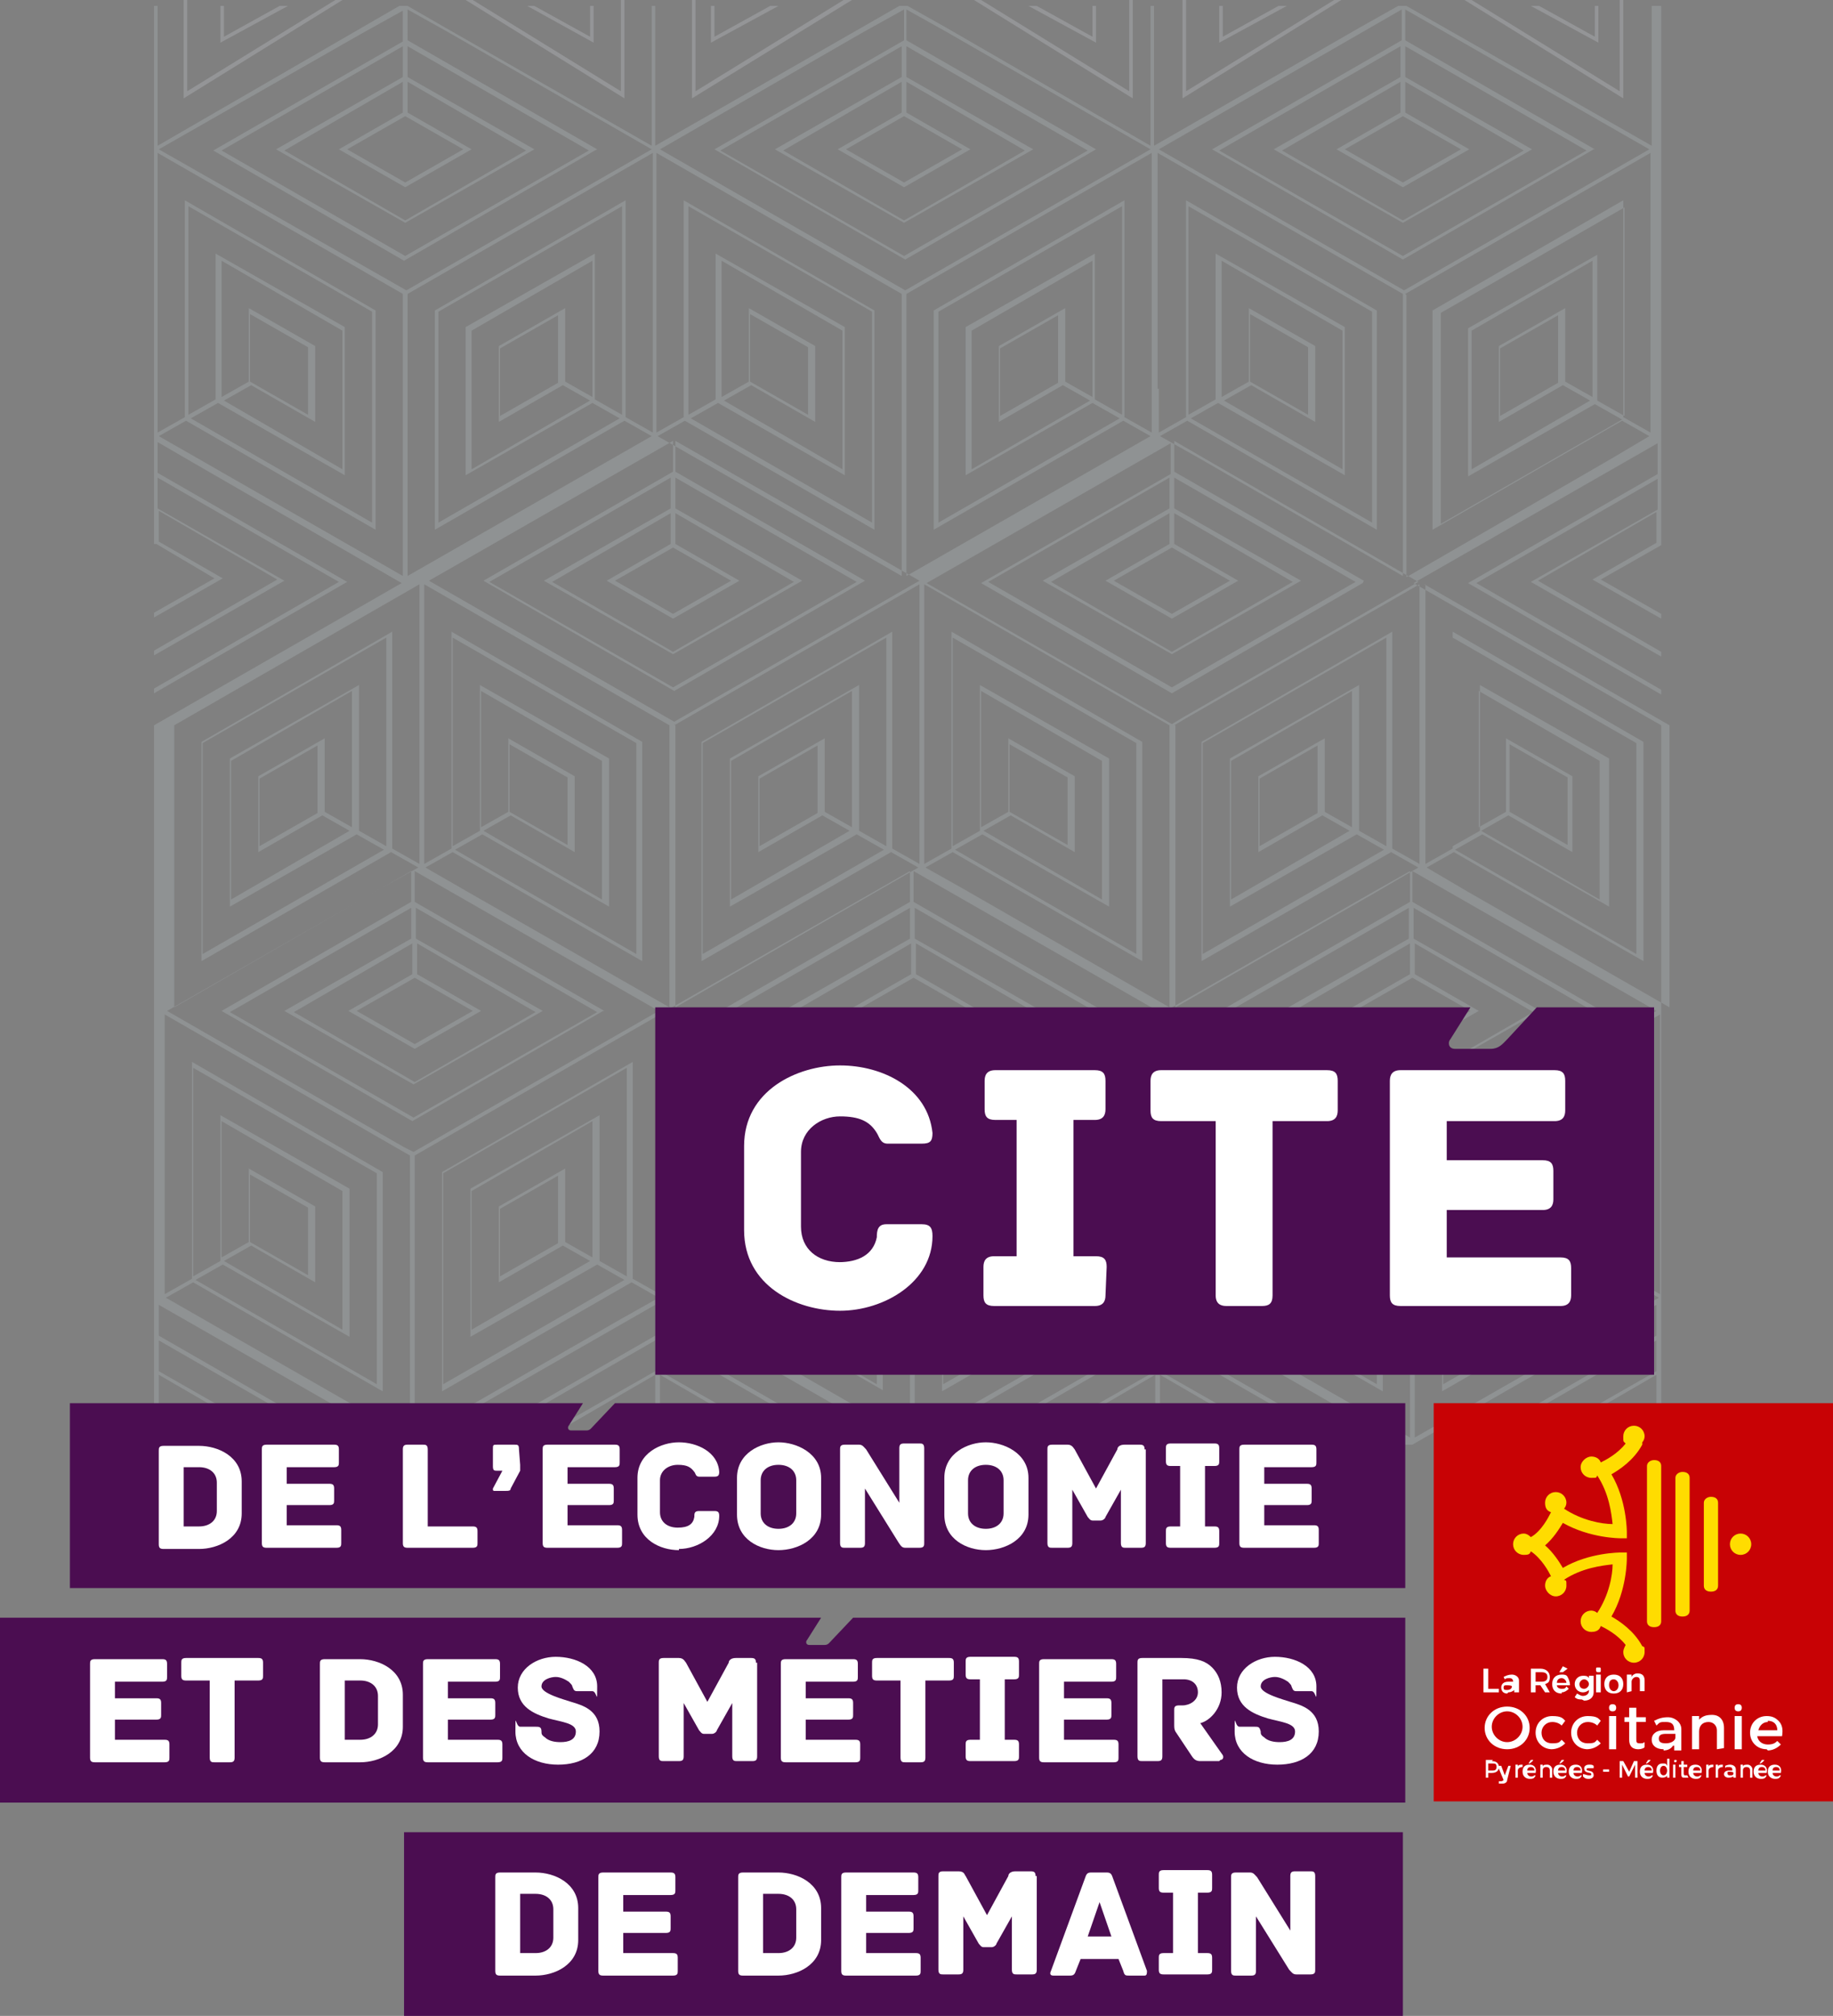 <svg xmlns="http://www.w3.org/2000/svg" id="Calque_1" data-name="Calque 1" viewBox="0 0 154.7 170.1"><rect x="0" y="0" width="154.7" height="170.1" fill="#808080" stroke="none"/><defs><style>      .cls-1, .cls-2 {        fill: #4b0d51;      }      .cls-1, .cls-3, .cls-4, .cls-5, .cls-6 {        fill-rule: evenodd;      }      .cls-7, .cls-3 {        fill: #fff;      }      .cls-8 {        fill: #c80205;      }      .cls-4 {        fill: #8f9293;      }      .cls-5 {        fill: #ffdc00;      }      .cls-6 {        fill: #949597;      }    </style></defs><polygon class="cls-6" points="65 .5 60.3 3.1 60.3 .5 60 .5 60 3.6 65.7 .5 65 .5"></polygon><polygon class="cls-6" points="52.4 0 52.4 7.7 39.9 0 39.3 0 52.7 8.3 52.7 0 52.4 0"></polygon><polygon class="cls-6" points="23.6 .5 18.9 3.1 18.9 .5 18.6 .5 18.6 3.6 24.3 .5 23.6 .5"></polygon><polygon class="cls-6" points="49.8 .5 49.8 3.1 45.1 .5 44.5 .5 50.1 3.6 50.1 .5 49.8 .5"></polygon><polygon class="cls-6" points="28.3 0 15.8 7.7 15.8 0 15.5 0 15.5 8.3 28.9 0 28.3 0"></polygon><polygon class="cls-6" points="71.2 0 58.7 7.7 58.7 0 58.4 0 58.4 8.3 71.9 0 71.2 0"></polygon><polygon class="cls-6" points="107.9 .5 103.2 3.1 103.2 .5 102.9 .5 102.9 3.6 108.6 .5 107.9 .5"></polygon><polygon class="cls-6" points="95.3 0 95.3 7.7 82.8 0 82.2 0 95.6 8.3 95.6 0 95.3 0"></polygon><polygon class="cls-6" points="136.7 0 136.7 7.7 124.2 0 123.6 0 137 8.3 137 0 136.7 0"></polygon><polygon class="cls-6" points="92.2 .5 92.2 3.1 87.5 .5 86.8 .5 92.5 3.6 92.5 .5 92.2 .5"></polygon><polygon class="cls-6" points="134.6 .5 134.6 3.1 129.9 .5 129.2 .5 134.9 3.6 134.9 .5 134.6 .5"></polygon><polygon class="cls-6" points="112.6 0 100.1 7.7 100.1 0 99.8 0 99.8 8.3 113.2 0 112.6 0"></polygon><path class="cls-4" d="m21.1,104.8v-5.7l4.9,2.8v5.7l-4.9-2.8Zm21.1-2.8l4.9-2.8v5.7l-4.9,2.8v-5.7Zm21.1,2.8v-5.7s4.9,2.8,4.9,2.8v5.7l-4.9-2.8Zm21.1-2.8l4.9-2.8v5.7l-4.9,2.8v-5.7Zm21.1,2.8v-5.7l4.9,2.8v5.7l-4.9-2.8Zm21.1-2.8l4.9-2.8v5.7l-4.9,2.8v-5.7Zm-107.9-7.4l10.2,5.9v11.7l-10-5.8,2.3-1.3,5.4,3.1v-6.4l-5.6-3.2v6.2l-2.3,1.3v-11.5Zm21.1,5.9l10.2-5.9v11.5s-2.3-1.3-2.3-1.3v-6.2l-5.6,3.2v6.4l5.4-3.1,2.3,1.3-10,5.8v-11.7Zm21.1-5.9l10.2,5.9v11.7l-10-5.8,2.3-1.3,5.4,3.1v-6.4l-5.6-3.2v6.2l-2.3,1.3v-11.5Zm21.1,5.9l10.2-5.9v11.5l-2.3-1.3v-6.2l-5.6,3.2v6.4l5.4-3.1,2.3,1.3-10,5.8v-11.7Zm21.1-5.9l10.2,5.9v11.7l-10-5.8,2.3-1.3,5.4,3.1v-6.4l-5.6-3.2v6.2l-2.3,1.3v-11.5Zm21.1,5.9l10.2-5.9v11.5l-2.3-1.3v-6.2l-5.6,3.2v6.4l5.4-3.1,2.3,1.3-10,5.8v-11.7Zm-107.9-10.4l15.5,8.9v17.8l-15.3-8.8,2.3-1.3,10.7,6.1v-12.5l-10.9-6.2v12.3l-2.3,1.3v-17.6Zm21.1,8.9l15.5-8.9v17.6l-2.3-1.3v-12.3l-10.9,6.2v12.5l10.7-6.1,2.3,1.3-15.3,8.8v-17.8Zm21.1-8.9l15.5,8.9v17.8l-15.3-8.8,2.3-1.3,10.7,6.1v-12.5s-10.9-6.2-10.9-6.2v12.3l-2.3,1.3v-17.6Zm21.1,8.9l15.5-8.9v17.6l-2.3-1.3v-12.3l-10.9,6.2v12.5l10.7-6.1,2.3,1.3-15.3,8.8v-17.8Zm21.1-8.9l15.5,8.9v17.8s-15.3-8.8-15.3-8.8l2.3-1.3,10.7,6.1v-12.5l-10.9-6.2v12.3l-2.3,1.3v-17.6Zm21.1,8.9l15.5-8.9v17.6l-2.3-1.3v-12.3l-10.9,6.2v12.5s10.7-6.1,10.7-6.1l2.3,1.3-15.3,8.8v-17.8Zm-107.9-13.4l20,11.5.7.4v23.8l-20.6-11.8,2.3-1.3,16,9.2v-18.5l-16.1-9.3v18.3l-2.3,1.3v-23.6Zm21.1,11.9l20.7-11.9v23.6l-2.3-1.3v-18.3l-16.1,9.3v18.5l16-9.2,2.3,1.3-3.2,1.8-17.4,10v-23.8Zm21.1-11.9l20,11.5.7.4v23.8l-17-9.8-3.6-2.1,2.3-1.3,16,9.2v-18.5l-16.1-9.3v18.3l-2.3,1.3v-23.6Zm21.1,11.9l20.7-11.9v23.6l-2.3-1.3v-18.3l-16.1,9.3v18.5l16-9.2,2.3,1.3-20.6,11.8v-23.8Zm21.1,8v-19.9s20.7,11.9,20.7,11.9v23.8l-20.6-11.8,2.3-1.3,16,9.2v-18.5l-16.1-9.3v18.3l-2.3,1.3v-3.7Zm21.1-8l20.7-11.9v23.6l-2.3-1.3v-18.3l-16.1,9.3v18.5l16-9.2,2.3,1.3-20.6,11.8v-23.8Zm-89.3-12.2l4.9-2.8,4.9,2.8-4.9,2.8-4.9-2.8Zm42.1,0l4.9-2.8,4.9,2.8-4.9,2.8-4.9-2.8Zm42.1,0l4.9-2.8,4.9,2.8-4.9,2.8-4.9-2.8Zm-73.7,0l-5.4-3.1v-2.6l10,5.8-10.2,5.9-10.2-5.9,10-5.8v2.6l-5.4,3.1,5.6,3.2,5.6-3.2Zm42.1,0l-5.4-3.1v-2.6l10,5.8-10.2,5.9-10.2-5.9,10-5.8v2.6l-5.4,3.1,5.6,3.2,5.6-3.2Zm42.1,0l-5.4-3.1v-2.6l10,5.8-10.2,5.9-10.2-5.9,10-5.8v2.6l-5.4,3.1,5.6,3.2,5.6-3.2Zm-79,0l-10.7-6.1v-2.6l15.3,8.8-15.5,8.9-15.5-8.9,15.3-8.8v2.6l-10.7,6.1,10.9,6.2,10.9-6.2Zm42.1,0l-10.7-6.1v-2.6l15.3,8.8-15.5,8.9-15.5-8.9,15.3-8.8v2.6l-10.7,6.1,10.9,6.2,10.9-6.2Zm42.1,0l-10.7-6.1v-2.6l15.3,8.8-15.5,8.9-15.5-8.9,15.3-8.8v2.6l-10.7,6.1,10.9,6.2,10.9-6.2Zm-79,0l-16-9.2v-2.6l20.6,11.8-20.7,11.9-.8-.4-20-11.5,20.6-11.8v2.6l-16,9.2,16.1,9.3,16.1-9.3Zm42.1,0l-16-9.2v-2.6l20.6,11.8-20.7,11.9-.8-.4-20-11.5,20.6-11.8v2.6l-16,9.2,16.1,9.3,16.1-9.3Zm42.1,0l-16-9.2v-2.6l20.6,11.8-20.7,11.9-20.7-11.9,17.6-10.1,3-1.7v2.6l-16,9.2,16.1,9.3,16.1-9.3Zm-113.3-19.6l4.9-2.8v5.7l-4.9,2.8v-5.7Zm21.1,2.8v-5.7l4.9,2.8v5.7l-4.9-2.8Zm21.1-2.8l4.9-2.8v5.7l-4.9,2.8v-5.7Zm21.1,2.8v-5.7s4.9,2.8,4.9,2.8v5.7l-4.9-2.8Zm21.1-2.8l4.9-2.8v5.7l-4.9,2.8v-5.7Zm21.1,2.8v-5.7l4.9,2.8v5.7l-4.9-2.8Zm-2.6-10.2l10.2,5.9v11.7l-10-5.8,2.3-1.3,5.4,3.1v-6.4l-5.6-3.2v6.2l-2.3,1.3v-11.5Zm-105.3,5.9l10.2-5.9v11.5l-2.3-1.3v-6.2l-5.6,3.2v6.4l5.4-3.1,2.3,1.3-10,5.8v-11.7Zm21.1-5.9l10.2,5.9v11.7l-10-5.8,2.3-1.3,5.4,3.1v-6.4l-5.6-3.2v6.2l-2.3,1.3v-11.5Zm21.1,5.9l10.2-5.9v11.5l-2.3-1.3v-6.2l-5.6,3.2v6.4l5.4-3.1,2.3,1.3-10,5.8v-11.7Zm21.1-5.9l10.2,5.9v11.7l-10-5.8,2.3-1.3,5.4,3.1v-6.4l-5.6-3.2v6.2l-2.3,1.3v-11.5Zm21.1,5.9l10.2-5.9v11.5l-2.3-1.3v-6.2l-5.6,3.2v6.4l5.4-3.1,2.3,1.3-10,5.8v-11.7Zm-86.8-1.5l15.5-8.9v17.6l-2.3-1.3v-12.3l-10.9,6.2v12.5l10.7-6.1,2.3,1.3-15.3,8.8v-17.8Zm21.1-8.9l15.5,8.9v17.8l-15.3-8.8,2.3-1.3,10.7,6.1v-12.5s-10.9-6.2-10.9-6.2v12.3l-2.3,1.3v-17.6Zm21.1,8.9l15.5-8.9v17.6l-2.3-1.3v-12.3l-10.9,6.2v12.5l10.7-6.1,2.3,1.3-15.3,8.8v-17.8Zm21.1-8.9l15.5,8.9v17.8s-15.3-8.8-15.3-8.8l2.3-1.3,10.7,6.1v-12.5l-10.9-6.2v12.3l-2.3,1.3v-17.6Zm21.1,8.9l15.5-8.9v17.6l-2.3-1.3v-12.3l-10.9,6.2v12.5l10.7-6.1,2.3,1.3-15.3,8.8v-17.8Zm21.1-8.9l15.5,8.9v17.8l-15.3-8.8,2.3-1.3,10.7,6.1v-12.5l-10.9-6.2v12.3l-2.3,1.3v-17.6Zm-107.9,7.4l20.7-11.9v23.6l-2.3-1.3v-18.3l-16.1,9.3v18.5l16-9.2,2.3,1.3-3.4,1.9-17.2,9.9v-23.8Zm21.1-11.9h0l20.7,11.9v23.8s-17.3-9.9-17.3-9.9l-3.3-1.9,2.3-1.3,16,9.2v-18.5l-16.1-9.3v18.3l-2.3,1.3v-23.6Zm21.1,11.9l20.7-11.9v23.6l-2.3-1.3v-18.3l-16.1,9.3v18.5l16-9.2,2.3,1.3-3.3,1.9-17.2,9.9v-23.8Zm21.1-11.9l19.3,11.1,1.4.8v23.8l-17.4-10-3.2-1.8,2.3-1.3,16,9.2v-18.5l-16.1-9.3v18.3l-2.3,1.3v-23.6Zm21.1,11.9l1-.6,19.7-11.3v23.6l-2.3-1.3v-18.3l-16.1,9.3v18.5l16-9.2,2.3,1.3-3.6,2.1-16.9,9.7v-23.8Zm21.1-11.9l20.7,11.9v23.8l-17.1-9.8-3.4-2,2.3-1.3,16,9.2v-18.5l-16.1-9.3v18.3l-2.3,1.3v-23.6Zm-68.3-.3l4.9-2.8,4.9,2.8-4.9,2.8-4.9-2.8Zm42.1,0l4.9-2.8,4.9,2.8-4.9,2.8-4.9-2.8Zm-31.6,0l-5.4-3.1v-2.6l10,5.8-10.2,5.9-10.2-5.9,10-5.8v2.6l-5.4,3.1,5.6,3.2,5.6-3.2Zm42.1,0l-5.4-3.1v-2.6l10,5.8-10.2,5.9-10.2-5.9,10-5.8v2.6l-5.4,3.1,5.6,3.2,5.6-3.2Zm-36.8,0l-10.7-6.1v-2.6l15.3,8.8-15.5,8.9-15.5-8.9,15.3-8.8v2.6l-10.7,6.1,10.9,6.2,10.9-6.2Zm42.1,0l-10.7-6.1v-2.6l15.3,8.8-15.5,8.9-15.5-8.9,15.3-8.8v2.6l-10.7,6.1,10.9,6.2,10.9-6.2Zm-36.8,0l-16-9.2v-2.6l20.6,11.8-20.7,11.9-20.7-11.9,20.6-11.8v2.6l-16,9.2,16.1,9.3,16.1-9.3Zm42.1,0l-16-9.2v-2.6l3.1,1.8,17.5,10.1-19.8,11.4-1,.6-20.7-11.9,20.6-11.8v2.6l-16,9.2,16.1,9.3,16.1-9.3ZM21.1,32.2v-5.7l4.9,2.8v5.7l-4.9-2.8Zm21.1-2.8l4.9-2.8v5.7l-4.9,2.8v-5.7Zm21.1,2.8v-5.7s4.9,2.8,4.9,2.8v5.7l-4.9-2.8Zm21.1-2.8l4.9-2.8v5.7l-4.9,2.8v-5.7Zm21.1,2.8v-5.7l4.9,2.8v5.7l-4.9-2.8Zm21.1-2.8l4.9-2.8v5.7l-4.9,2.8v-5.7Zm-107.9-7.4l10.2,5.9v11.7l-10-5.8,2.3-1.3,5.4,3.1v-6.4l-5.6-3.2v6.2l-2.3,1.3v-11.5Zm21.1,5.9l10.2-5.9v11.5l-2.3-1.3v-6.2l-5.6,3.2v6.4l5.4-3.1,2.3,1.3-10,5.8v-11.7Zm21.1-5.9l10.2,5.9v11.7l-10-5.8,2.3-1.3,5.4,3.1v-6.4l-5.6-3.2v6.2l-2.3,1.3v-11.5Zm21.1,5.9l10.2-5.9v11.5l-2.3-1.3v-6.2l-5.6,3.2v6.4l5.4-3.1,2.3,1.3-10,5.8v-11.7Zm21.1-5.9l10.2,5.9v11.7l-10-5.8,2.3-1.3,5.4,3.1v-6.4l-5.6-3.2v6.2l-2.3,1.3v-11.5Zm21.1,5.9l10.2-5.9v11.5l-2.3-1.3v-6.2l-5.6,3.2v6.4l5.4-3.1,2.3,1.3-10,5.8v-11.7Zm-2.6-1.5l15.5-8.9v17.6l-2.3-1.3v-12.3l-10.9,6.2v12.5s10.7-6.1,10.7-6.1l2.3,1.3-15.3,8.8v-17.8ZM15.9,17.4l15.5,8.9v17.8l-15.3-8.8,2.3-1.3,10.7,6.1v-12.5l-10.9-6.2v12.3l-2.3,1.3v-17.6Zm21.1,8.9l15.5-8.9v17.6l-2.3-1.3v-12.3l-10.9,6.2v12.5l10.7-6.1,2.3,1.3-15.3,8.8v-17.8Zm21.1-8.9l15.5,8.9v17.8l-15.3-8.8,2.3-1.3,10.7,6.1v-12.5s-10.9-6.2-10.9-6.2v12.3l-2.3,1.3v-17.6Zm21.1,8.9l15.5-8.9v17.6l-2.3-1.3v-12.3l-10.9,6.2v12.5l10.7-6.1,2.3,1.3-15.3,8.8v-17.8Zm21.1-8.9l15.5,8.9v17.8s-15.3-8.8-15.3-8.8l2.3-1.3,10.7,6.1v-12.5l-10.9-6.2v12.3l-2.3,1.3v-17.6Zm-2.6,15.4V12.9s20.7,11.9,20.7,11.9v23.8l-17.3-10-3.2-1.8,2.3-1.3,16,9.2v-18.5l-16.1-9.3v18.3l-2.3,1.3v-3.7ZM13.3,12.9l20.7,11.9v23.8l-17.1-9.8-3.5-2,2.3-1.3,16,9.2v-18.5l-16.1-9.3v18.3l-2.3,1.3V12.9Zm42.1,23.6V12.9l20.7,11.9v23.8l-20.6-11.8,2.3-1.3,16,9.2v-18.5l-16.1-9.3v18.3l-2.3,1.3Zm21.1-11.7l20.7-11.9v23.6l-2.3-1.3v-18.3l-16.1,9.3v18.5l16-9.2,2.3,1.3-20.6,11.8v-23.8Zm42.1,0l20.7-11.9v23.6l-2.3-1.3v-18.3l-16.1,9.3v18.5l16-9.2,2.3,1.3-3.2,1.9-17.3,10v-23.8Zm-84.2,0l20.7-11.9v23.6l-2.3-1.3v-18.3l-16.1,9.3v18.5l16-9.2,2.3,1.3-20.6,11.8v-23.8Zm-5.1-12.2l4.9-2.8,4.9,2.8-4.9,2.8-4.9-2.8Zm42.1,0l4.9-2.8,4.9,2.8-4.9,2.8-4.9-2.8Zm42.1,0l4.9-2.8,4.9,2.8-4.9,2.8-4.9-2.8Zm-73.7,0l-5.4-3.1v-2.6l10,5.8-10.2,5.9-10.2-5.9,10-5.8v2.6l-5.4,3.1,5.6,3.2,5.6-3.2Zm42.1,0l-5.4-3.1v-2.6l10,5.8-10.2,5.9-10.2-5.9,10-5.8v2.6l-5.4,3.1,5.6,3.2,5.6-3.2Zm42.1,0l-5.4-3.1v-2.6l10,5.8-10.2,5.9-10.2-5.9,10-5.8v2.6l-5.4,3.1,5.6,3.2,5.6-3.2Zm5.3,0l-10.7-6.1v-2.6l15.3,8.8-15.5,8.9-15.5-8.9,15.3-8.8v2.6l-10.7,6.1,10.9,6.2,10.9-6.2Zm-84.2,0l-10.7-6.1v-2.6l15.3,8.8-15.5,8.9-15.5-8.9,15.3-8.8v2.6l-10.7,6.1,10.9,6.2,10.9-6.2Zm42.1,0l-10.7-6.1v-2.6l15.3,8.8-15.5,8.9-15.5-8.9,15.3-8.8v2.6l-10.7,6.1,10.9,6.2,10.9-6.2Zm-36.8,0l-16-9.2V.8l3.4,1.9,17.2,9.9-20.7,11.9L13.4,12.6,30.4,2.9l3.6-2v2.6l-16,9.2,16.1,9.3,16.1-9.3Zm42.1,0l-16-9.2V.8l3.4,1.9,17.2,9.9-20.7,11.9-20.7-11.9,17-9.8,3.6-2v2.6l-16,9.2,16.1,9.3,16.1-9.3Zm42.1,0l-16-9.2V.8l3.5,2,17.1,9.8-20.7,11.9-20.7-11.9,17.2-9.9,3.3-1.9v2.6l-16,9.2,16.1,9.3,16.1-9.3Zm4.8-12.1v11.8L118.7.5h0s-.7,0-.7,0h0s-3.2,1.8-3.2,1.8l-17.4,10h0s0,0,0,0V.5h-.3v11.8l-17.3-10-3.2-1.8h-.7l-20.6,11.8V.5h-.3v11.8L37.7,2.4l-3.3-1.9h-.7L13.3,12.3V.5h-.3v45.4h.2c0,0,4.9,2.9,4.9,2.9l-5.1,2.9v.4l5.8-3.3-5.4-3.1v-2.6l10,5.8-10.4,6v.4l11-6.3-10.7-6.1v-2.6l15.3,8.8-15.6,9v.4l16.3-9.4-16-9.2v-2.6l3.1,1.8,17.5,10.1-20.9,12v57.8h.2c0,0,4.9,2.7,4.9,2.7h.7l-5.4-3.1v-2.6l10,5.8h.7l-10.7-6.1v-2.6l15.3,8.8h.7l-16-9.2v-2.6l3.5,2,17.1,9.8h.7l20.6-11.8v2.6l-16,9.2h.7l15.3-8.8v2.6l-10.7,6.1h.7l10-5.8v2.6l-5.4,3.1h.7l4.9-2.8,4.9,2.8h.7l-5.4-3.1v-2.6l10,5.8h.7l-10.7-6.1v-2.6l15.3,8.8h.7l-16-9.2v-2.6l3.5,2,17.1,9.8h.7l17.2-9.9,3.3-1.9v2.6l-16,9.2h.7l15.3-8.8v2.6l-10.7,6.1h.7l10-5.8v2.6l-5.4,3.1h.7l4.9-2.8,4.9,2.8h.7l-5.4-3.1v-2.6l10,5.8h.7l-10.7-6.1v-2.6l15.3,8.8h.7l-16-9.2v-2.6l3.5,2,17.1,9.8h.7l20.6-11.8v2.6l-16,9.2h.7l15.3-8.8v2.6l-10.7,6.1h.7l10-5.8v2.6l-5.4,3.1h.7l4.9-2.8h.2c0,0,0-57.7,0-57.7l-20.9-12,20.6-11.8v2.6l-16,9.2,16.3,9.4v-.4l-15.6-9,15.3-8.8v2.6l-10.7,6.1,11,6.3v-.4l-10.4-6,10-5.8v2.6l-5.4,3.1,5.8,3.3v-.4l-5.1-2.9,5.1-2.9V.5h-.3Z"></path><rect class="cls-2" x="34.1" y="154.6" width="84.3" height="15.5"></rect><path class="cls-3" d="m48.8,160.9v2.8c0,2.1-2,3-3.6,3h-3c-.3,0-.4-.1-.4-.4v-7.9c0-.2,0-.4.4-.4h3c1.6,0,3.6.9,3.6,3Zm-2.1.2c0-.8-.6-1.3-1.5-1.3h-1.3v5h1.3c.9,0,1.5-.5,1.5-1.3v-2.4Z"></path><path class="cls-3" d="m57.2,165.2v1.1c0,.2,0,.4-.4.4h-5.9c-.3,0-.4-.1-.4-.4v-7.9c0-.2,0-.4.4-.4h5.7c.3,0,.4.1.4.4v1.1c0,.2,0,.4-.4.4h-4v1.4h3.6c.3,0,.4.1.4.4v1c0,.2,0,.4-.4.4h-3.6v1.7h4.2c.3,0,.4.1.4.4"></path><path class="cls-3" d="m69.3,160.9v2.8c0,2.1-2,3-3.6,3h-3c-.3,0-.4-.1-.4-.4v-7.9c0-.2,0-.4.4-.4h3c1.6,0,3.6.9,3.6,3Zm-2.1.2c0-.8-.6-1.3-1.5-1.3h-1.3v5h1.3c.9,0,1.5-.5,1.5-1.3v-2.4Z"></path><path class="cls-3" d="m77.7,165.2v1.1c0,.2,0,.4-.4.4h-5.9c-.3,0-.4-.1-.4-.4v-7.9c0-.2,0-.4.4-.4h5.7c.3,0,.4.1.4.4v1.1c0,.2,0,.4-.4.4h-4v1.4h3.6c.3,0,.4.1.4.4v1c0,.2,0,.4-.4.4h-3.6v1.7h4.2c.3,0,.4.1.4.4"></path><path class="cls-3" d="m87.5,158.3v7.9c0,.3-.1.4-.4.4h-1.3c-.2,0-.4,0-.4-.4v-4.5l-1.3,2.3c0,.1-.2.3-.4.3h-.7c-.2,0-.3-.2-.4-.3l-1.3-2.3v4.5c0,.3-.1.4-.4.4h-1.3c-.2,0-.4,0-.4-.4v-7.9c0-.2,0-.4.4-.4h1.3c.5,0,.5.3.6.4l1.8,3.3,1.8-3.3c0-.2.2-.4.6-.4h1.3c.3,0,.4.1.4.4"></path><path class="cls-3" d="m96.7,166.7h-1.4c-.3,0-.4,0-.5-.4l-.4-1h-3.2l-.4,1c-.1.3-.2.4-.5.4h-1.4c-.3,0-.3-.2-.2-.4l2.9-7.9c.1-.3.2-.4.5-.4h1.3c.3,0,.4.1.5.4l2.9,7.9c0,.2,0,.4-.2.4Zm-2.9-3.3l-1-2.9-1,2.9h2Z"></path><path class="cls-3" d="m102.3,165.2v1c0,.2,0,.4-.4.4h-3.7c-.3,0-.4-.1-.4-.4v-1c0-.2,0-.4.4-.4h.8v-5.1h-.8c-.3,0-.4-.1-.4-.4v-1.1c0-.2,0-.4.4-.4h3.7c.3,0,.4.1.4.4v1.1c0,.2,0,.4-.4.4h-.8v5.1h.8c.3,0,.4.1.4.4"></path><path class="cls-3" d="m111,158.3v7.9c0,.2,0,.4-.4.4h-1.2c-.3,0-.4-.2-.6-.4l-2.8-4.5v4.6c0,.3-.1.4-.4.4h-1.3c-.2,0-.4,0-.4-.4v-7.9c0-.2,0-.4.4-.4h1.2c.3,0,.4.2.6.4l2.8,4.5v-4.6c0-.3.1-.4.4-.4h1.3c.2,0,.4,0,.4.4"></path><rect class="cls-8" x="121" y="118.4" width="33.7" height="33.6"></rect><path class="cls-5" d="m139.6,123.2c-.3,0-.6.2-.6.5v13.1c0,.3.2.5.6.5s.6-.2.6-.5v-13.1c0-.3-.2-.5-.6-.5"></path><path class="cls-5" d="m142,124.2c-.3,0-.6.2-.6.5v11.2c0,.3.2.5.6.5s.6-.2.6-.5v-11.2c0-.3-.2-.5-.6-.5"></path><path class="cls-5" d="m144.4,126.3c-.3,0-.6.2-.6.5v7c0,.3.2.5.6.5s.6-.2.6-.5v-7c0-.3-.2-.5-.6-.5"></path><path class="cls-5" d="m146.9,129.4c-.5,0-.9.4-.9.9s.4.9.9.9.9-.4.9-.9-.4-.9-.9-.9"></path><path class="cls-5" d="m138.6,121.7c.1-.1.2-.3.2-.5,0-.5-.4-.9-.9-.9s-.9.4-.9.9,0,.4.2.6c-.7.9-1.7,1.4-2.1,1.6-.1-.3-.4-.5-.8-.5s-.9.4-.9.9.4.9.9.9.4,0,.5-.2c1,1.5,1.2,3.2,1.3,4.1-.9,0-2.6-.3-4.1-1.3.1-.1.2-.3.2-.5,0-.5-.4-.9-.9-.9s-.9.4-.9.9.2.7.5.8c-.2.4-.8,1.6-1.7,2.1-.2-.2-.4-.3-.6-.3-.5,0-.9.4-.9.9s.4.9.9.9.5-.1.6-.3c.9.6,1.5,1.7,1.7,2.1-.3.1-.5.4-.5.8s.4.9.9.9.9-.4.9-.9,0-.4-.2-.5c1.5-1,3.2-1.2,4.1-1.3,0,.9-.3,2.6-1.3,4.1-.1-.1-.3-.2-.5-.2-.5,0-.9.4-.9.9s.4.9.9.9.7-.2.8-.5c.4.2,1.4.7,2.1,1.6-.1.2-.2.4-.2.6,0,.5.4.9.9.9s.9-.4.9-.9,0-.4-.2-.5c-.7-1.3-1.9-2.1-2.6-2.5,1.3-2.2,1.3-4.8,1.3-4.9v-.5s-.5,0-.5,0c-.1,0-2.7,0-4.9,1.3-.3-.5-.8-1.3-1.5-1.9.7-.6,1.2-1.4,1.5-1.9,2.3,1.3,4.8,1.3,4.9,1.3h.5s0-.5,0-.5c0-.1,0-2.7-1.3-4.9.7-.4,1.9-1.2,2.6-2.5"></path><path class="cls-3" d="m127.2,147.6c-1.1,0-1.9-.8-1.9-1.8s.8-1.8,1.9-1.8,1.9.8,1.9,1.8-.8,1.8-1.9,1.8m0-3.2c-.7,0-1.3.6-1.3,1.3s.6,1.3,1.3,1.3,1.3-.6,1.3-1.3-.6-1.3-1.3-1.3"></path><path class="cls-3" d="m131,147.6c-.8,0-1.4-.6-1.4-1.4s.6-1.4,1.4-1.4.9.2,1.1.4l-.3.4c-.2-.2-.5-.3-.8-.3h0c-.5,0-.9.4-.9.9s.3.9.9.9.6-.1.8-.3l.3.3c-.3.3-.7.5-1.2.5"></path><path class="cls-3" d="m134,147.6c-.8,0-1.4-.6-1.4-1.4s.6-1.4,1.4-1.4.9.2,1.1.4l-.3.4c-.2-.2-.5-.3-.8-.3h0c-.5,0-.9.4-.9.9s.3.9.9.9.6-.1.8-.3l.3.3c-.3.3-.7.5-1.2.5"></path><path class="cls-3" d="m135.8,147.6h.6v-2.8h-.6v2.8Zm.3-3.2c-.2,0-.3-.1-.3-.3s.1-.3.3-.3.3.1.3.3-.1.3-.3.3Z"></path><path class="cls-3" d="m138.3,147.6c-.2,0-.8,0-.8-.8v-1.5h-.4v-.4h.4v-.8h.6v.8h.8v.4h-.8v1.4c0,.3,0,.4.3.4s.2,0,.4-.1v.4c0,.1-.3.2-.5.2"></path><path class="cls-3" d="m140.4,147.6c-.6,0-1-.3-1-.8s.4-.8,1-.8h.9c0-.5-.2-.7-.7-.7s-.5,0-.8.3l-.2-.4c.4-.2.7-.3,1.2-.3s1.1.4,1.1,1v1.8s-.6,0-.6,0v-.4h-.1c-.2.3-.5.4-.8.4Zm.2-1.3c-.4,0-.6.1-.6.4s.2.4.6.4.8-.2.8-.5v-.3h-.8Z"></path><path class="cls-3" d="m144.9,147.6v-1.6c0-.4-.3-.7-.7-.7-.5,0-.8.3-.8.8v1.5h-.6v-2.8h.6v.5-.2c.3-.3.6-.4,1.1-.4.6,0,1,.4,1,1.1v1.7"></path><path class="cls-3" d="m146.4,147.6h.6v-2.8h-.6v2.8Zm.3-3.2c-.2,0-.3-.1-.3-.3s.1-.3.3-.3.3.1.3.3-.1.3-.3.3Z"></path><path class="cls-3" d="m149.1,147.6c-.8,0-1.4-.6-1.4-1.4s.6-1.4,1.4-1.4c.4,0,.7.1,1,.4.3.3.4.7.3,1.3h-2.1,0c.1.5.5.7.9.7s.6-.1.8-.3l.3.3c-.3.3-.7.5-1.1.5m0-2.4c-.4,0-.7.3-.8.7h0c0,0,1.6,0,1.6,0h0c0-.5-.3-.8-.8-.8"></path><polyline class="cls-3" points="125.2 142.8 125.2 140.8 125.6 140.8 125.6 142.5 126.5 142.5 126.5 142.8"></polyline><path class="cls-3" d="m127.2,142.9c-.3,0-.5-.2-.5-.5s.2-.5.6-.5h.4c0-.2-.1-.3-.3-.3s-.3,0-.4.1h0s-.1-.2-.1-.2h0c.2-.1.4-.2.7-.2s.6.2.6.5v1s-.4,0-.4,0h0v-.2h0c-.1.1-.3.2-.5.2Zm0-.7c-.2,0-.3,0-.3.2s.1.2.3.2.4-.1.4-.3h0c0-.1-.4-.1-.4-.1Z"></path><path class="cls-3" d="m129.2,142.8v-2s.8,0,.8,0c.5,0,.8.3.8.7s-.1.5-.4.6l.4.7h-.4l-.4-.6s0,0,0,0h-.4v.6s-.4,0-.4,0Zm.4-.9h.5c.3,0,.5-.1.5-.4s-.2-.4-.5-.4h-.5v.7Z"></path><path class="cls-3" d="m131.8,142.9c-.5,0-.8-.3-.8-.8s.3-.8.8-.8c.2,0,.4,0,.5.2.1.2.2.4.2.7h0s-1.1,0-1.1,0c0,.2.2.3.4.3s.3,0,.4-.2h0s.2.2.2.2h0c-.2.2-.4.3-.6.3Zm0-1.3c-.2,0-.4.1-.4.4h.8c0-.2-.2-.4-.4-.4Zm-.2-.5l.3-.5.4.2-.4.3h-.3Z"></path><path class="cls-3" d="m133.5,143.4c-.2,0-.4,0-.6-.2h0s.2-.3.2-.3h0c.2.1.3.2.5.2.3,0,.5-.2.5-.4h0c0-.1,0-.1,0-.1-.1.1-.3.2-.5.2-.4,0-.7-.3-.7-.7s.3-.7.7-.7c.2,0,.4,0,.5.2h0s0-.2,0-.2h.4s0,1.4,0,1.4c0,.4-.3.7-.8.7m0-1.8c-.2,0-.4.2-.4.4,0,.3.2.4.4.4s.4-.2.4-.4-.2-.4-.4-.4"></path><path class="cls-3" d="m134.7,142.8v-1.5s.4,0,.4,0v1.5m-.2-1.7c-.1,0-.2,0-.2-.2s0-.2.2-.2.2,0,.2.2,0,.2-.2.2"></path><path class="cls-3" d="m136.2,142.9c-.5,0-.8-.3-.8-.8s.3-.8.8-.8.8.3.8.8-.3.8-.8.8m0-1.2c-.3,0-.4.2-.4.5s.2.5.4.5.4-.2.4-.5-.2-.5-.4-.5"></path><path class="cls-3" d="m137.3,142.8v-1.5s.4,0,.4,0v.2s0,0,0,0h0c.1-.2.3-.3.5-.3.4,0,.6.2.6.6v.9h-.4v-.9c0-.2-.1-.3-.3-.3-.2,0-.4.2-.4.4v.8"></path><path class="cls-3" d="m125.9,148.6c.4,0,.6.2.6.5s-.2.5-.6.5h-.3v.4h-.2v-1.5h.6Zm-.3.8h.3c.2,0,.4,0,.4-.3s-.1-.3-.4-.3h-.3v.6Z"></path><path class="cls-3" d="m127.2,150.2c0,.2-.2.3-.4.3s-.2,0-.3,0v-.2c.2,0,.2,0,.2,0,0,0,.1,0,.2-.1h0c0,0-.5-1.2-.5-1.2h.3l.3.8.3-.8h.2"></path><path class="cls-3" d="m128.1,149.1c0-.2.2-.2.4-.2v.2c-.2,0-.4.1-.4.3v.6h-.2v-1.1h.2"></path><path class="cls-3" d="m129.7,149.6h-.8c0,.2.2.3.3.3s.2,0,.3-.1h.1c-.1.3-.3.3-.5.3-.3,0-.6-.2-.6-.6s.2-.6.6-.6c.4,0,.6.3.5.7Zm-.2-.2c0-.2-.1-.3-.3-.3s-.3.1-.3.3h.6Zm-.5-.6l.2-.3h.2c0,.1-.3.3-.3.3h-.2Z"></path><path class="cls-3" d="m131,149.3v.7h-.2v-.6c0-.2-.1-.3-.3-.3-.2,0-.3.1-.3.3v.6h-.2v-1.1h.2v.2c0-.2.2-.2.4-.2s.4.2.4.4"></path><path class="cls-3" d="m132.3,149.6h-.8c0,.2.2.3.3.3s.2,0,.3-.1h.1c-.1.3-.3.3-.5.3-.3,0-.6-.2-.6-.6s.2-.6.6-.6c.4,0,.6.3.5.7Zm-.2-.2c0-.2-.1-.3-.3-.3s-.3.1-.3.3h.6Zm-.5-.6l.2-.3h.2c0,.1-.3.3-.3.3h-.2Z"></path><path class="cls-3" d="m133.6,149.6h-.8c0,.2.2.3.3.3s.2,0,.3-.1h.1c-.1.3-.3.3-.5.3-.3,0-.6-.2-.6-.6s.2-.6.6-.6c.4,0,.6.3.5.7Zm-.2-.2c0-.2-.1-.3-.3-.3s-.3.1-.3.3h.6Z"></path><path class="cls-3" d="m134.5,149v.2c-.2,0-.3,0-.4,0s-.2,0-.2.1c0,.2.6,0,.6.5,0,.2-.2.3-.4.3s-.3,0-.5-.2v-.2c.2,0,.3.1.5.1s.2,0,.2-.1c0-.2-.6,0-.6-.5,0-.2.2-.3.4-.3s.3,0,.4.1"></path><rect class="cls-7" x="135.3" y="149.3" width=".5" height=".2"></rect><polyline class="cls-3" points="138 150 138 148.9 137.5 149.9 137.4 149.9 136.9 148.9 136.9 150 136.7 150 136.7 148.6 137 148.6 137.5 149.5 137.9 148.6 138.2 148.6 138.2 150"></polyline><path class="cls-3" d="m139.6,149.6h-.8c0,.2.2.3.3.3s.2,0,.3-.1h.1c-.1.3-.3.3-.5.3-.3,0-.6-.2-.6-.6s.2-.6.6-.6c.4,0,.6.3.5.7Zm-.2-.2c0-.2-.1-.3-.3-.3s-.3.1-.3.3h.6Zm-.5-.6l.2-.3h.2c0,.1-.3.3-.3.3h-.2Z"></path><path class="cls-3" d="m140.9,150h-.2v-.2c0,.1-.2.2-.4.2-.3,0-.5-.2-.5-.6s.2-.6.5-.6.3,0,.4.2v-.6h.2m-.2,1c0-.2-.1-.4-.3-.4s-.3.2-.3.4c0,.2.1.4.3.4s.3-.2.3-.4"></path><path class="cls-3" d="m141.5,148.6c0,0,0,.1-.1.1s-.1,0-.1-.1,0-.1.1-.1.1,0,.1.1Zm-.3,1.4h.2v-1.1h-.2v1.1Z"></path><path class="cls-3" d="m142.5,150c0,0-.2,0-.3,0-.2,0-.3,0-.3-.3v-.6h-.2v-.2h.2v-.3h.2v.3h.3v.2h-.3v.5c0,.1,0,.2.1.2s.1,0,.2,0"></path><path class="cls-3" d="m143.7,149.6h-.8c0,.2.2.3.3.3s.2,0,.3-.1h.1c-.1.3-.3.3-.5.3-.3,0-.6-.2-.6-.6s.2-.6.6-.6c.4,0,.6.3.5.7Zm-.2-.2c0-.2-.1-.3-.3-.3s-.3.1-.3.3h.6Z"></path><path class="cls-3" d="m144.2,149.1c0-.2.2-.2.4-.2v.2c-.2,0-.4.1-.4.3v.6h-.2v-1.1h.2"></path><path class="cls-3" d="m145,149.1c0-.2.2-.2.4-.2v.2c-.2,0-.4.1-.4.3v.6h-.2v-1.1h.2"></path><path class="cls-3" d="m146.3,149.9c0,0-.2.1-.4.1-.2,0-.4-.1-.4-.3s.2-.3.4-.3h.3c0-.2,0-.3-.3-.3s-.2,0-.3.1v-.2c0,0,.2-.1.4-.1s.5.1.5.4v.7s-.2,0-.2,0m0-.4h0c0-.1-.3-.1-.3-.1-.2,0-.2,0-.2.1s0,.2.2.2.3,0,.3-.2"></path><path class="cls-3" d="m147.9,149.3v.7h-.2v-.6c0-.2-.1-.3-.3-.3-.2,0-.3.1-.3.3v.6h-.2v-1.1h.2v.2c0-.2.2-.2.4-.2s.4.2.4.4"></path><path class="cls-3" d="m149.2,149.6h-.8c0,.2.2.3.3.3s.2,0,.3-.1h.1c-.1.3-.3.3-.5.3-.3,0-.6-.2-.6-.6s.2-.6.6-.6c.4,0,.6.3.5.7Zm-.2-.2c0-.2-.1-.3-.3-.3s-.3.1-.3.3h.6Zm-.5-.6l.2-.3h.2c0,.1-.3.3-.3.3h-.2Z"></path><path class="cls-3" d="m150.4,149.6h-.8c0,.2.2.3.3.3s.2,0,.3-.1h.1c-.1.3-.3.3-.5.3-.3,0-.6-.2-.6-.6s.2-.6.6-.6c.4,0,.6.3.5.7Zm-.2-.2c0-.2-.1-.3-.3-.3s-.3.1-.3.3h.6Z"></path><path class="cls-1" d="m51.9,118.4l-1.8,1.9c-.2.2-.3.4-.6.4h-1.3c-.3,0-.3-.3-.2-.4l1.2-1.9H5.9v15.6h112.7v-15.6"></path><path class="cls-3" d="m20.4,124.9v2.8c0,2.1-2,3-3.6,3h-3c-.3,0-.4-.1-.4-.4v-7.9c0-.2,0-.4.4-.4h3c1.6,0,3.6.9,3.6,3Zm-2.1.2c0-.8-.6-1.3-1.5-1.3h-1.3v5h1.3c.9,0,1.5-.5,1.5-1.3v-2.4Z"></path><path class="cls-3" d="m28.8,129.1v1.1c0,.2,0,.4-.4.4h-5.9c-.3,0-.4-.1-.4-.4v-7.9c0-.2,0-.4.4-.4h5.7c.3,0,.4.1.4.4v1.1c0,.2,0,.4-.4.4h-4v1.4h3.6c.3,0,.4.1.4.4v1c0,.2,0,.4-.4.4h-3.6v1.7h4.2c.3,0,.4.1.4.4"></path><path class="cls-3" d="m40.3,129.1v1.1c0,.2,0,.4-.4.4h-5.5c-.3,0-.4-.1-.4-.4v-7.9c0-.3.1-.4.4-.4h1.3c.2,0,.4,0,.4.4v6.5h3.8c.3,0,.4.1.4.4"></path><path class="cls-3" d="m43.9,123.6c0,.2,0,.3,0,.5l-.8,1.5c0,.2-.2.2-.4.2h-1c0,0-.1,0-.1-.1s0,0,0-.1l.8-1.5h-.4c-.3,0-.4,0-.4-.4v-1.4c0-.4,0-.4.4-.4h1.4c.3,0,.4,0,.4.4"></path><path class="cls-3" d="m57.3,130.8c-1.6,0-3.5-.9-3.5-3v-3.1c0-2.1,2-3,3.5-3s3.3.8,3.4,2.5c0,.3-.1.4-.4.4h-1.3c-.3,0-.3-.3-.4-.4-.3-.4-.6-.6-1.4-.6s-1.5.5-1.5,1.3v2.7c0,.8.6,1.3,1.5,1.3s1.3-.3,1.4-.9c0-.3,0-.5.4-.5h1.3c.3,0,.4.1.4.4,0,1.7-1.8,2.8-3.4,2.8"></path><path class="cls-3" d="m69.3,127.8c0,2.1-2,3-3.6,3s-3.5-.9-3.5-3v-3.1c0-2.1,2-3,3.5-3s3.6.9,3.6,3v3.1Zm-2.1-2.9c0-.8-.6-1.3-1.5-1.3s-1.5.5-1.5,1.3v2.8c0,.8.6,1.3,1.5,1.3s1.5-.5,1.5-1.3v-2.8Z"></path><path class="cls-3" d="m78,122.3v7.9c0,.2,0,.4-.4.4h-1.2c-.3,0-.4-.2-.6-.5l-2.8-4.5v4.6c0,.3-.1.4-.4.4h-1.3c-.2,0-.4,0-.4-.4v-7.9c0-.2,0-.4.4-.4h1.2c.3,0,.4.2.6.4l2.8,4.5v-4.6c0-.3.1-.4.4-.4h1.3c.2,0,.4,0,.4.4"></path><path class="cls-3" d="m86.8,127.8c0,2.1-2,3-3.6,3s-3.5-.9-3.5-3v-3.1c0-2.1,2-3,3.5-3s3.6.9,3.6,3v3.1Zm-2.1-2.9c0-.8-.6-1.3-1.5-1.3s-1.5.5-1.5,1.3v2.8c0,.8.6,1.3,1.5,1.3s1.5-.5,1.5-1.3v-2.8Z"></path><path class="cls-3" d="m96.7,122.3v7.9c0,.3-.1.4-.4.4h-1.3c-.2,0-.4,0-.4-.4v-4.5l-1.3,2.3c0,.1-.2.3-.4.3h-.7c-.2,0-.3-.2-.4-.3l-1.3-2.3v4.5c0,.3-.1.4-.4.4h-1.3c-.2,0-.4,0-.4-.4v-7.9c0-.2,0-.4.4-.4h1.3c.4,0,.5.3.6.4l1.8,3.3,1.8-3.3c0-.2.2-.4.6-.4h1.3c.3,0,.4.1.4.4"></path><path class="cls-3" d="m102.9,129.2v1c0,.2,0,.4-.4.4h-3.7c-.3,0-.4-.1-.4-.4v-1c0-.2,0-.4.4-.4h.8v-5.1h-.8c-.3,0-.4-.1-.4-.4v-1.1c0-.2,0-.4.4-.4h3.7c.3,0,.4.1.4.4v1.1c0,.2,0,.4-.4.4h-.8v5.1h.8c.3,0,.4.1.4.4"></path><path class="cls-3" d="m111.3,129.1v1.1c0,.2,0,.4-.4.4h-5.9c-.3,0-.4-.1-.4-.4v-7.9c0-.2,0-.4.4-.4h5.7c.3,0,.4.1.4.4v1.1c0,.2,0,.4-.4.4h-4v1.4h3.6c.3,0,.4.1.4.4v1c0,.2,0,.4-.4.4h-3.6v1.7h4.2c.3,0,.4.1.4.4"></path><path class="cls-3" d="m52.5,129.1v1.1c0,.2,0,.4-.4.4h-5.9c-.3,0-.4-.1-.4-.4v-7.9c0-.2,0-.4.4-.4h5.7c.3,0,.4.1.4.4v1.1c0,.2,0,.4-.4.4h-4v1.4h3.5c.3,0,.4.1.4.4v1c0,.2,0,.4-.4.4h-3.5v1.7h4.2c.3,0,.4.1.4.4"></path><path class="cls-1" d="m72,136.5l-1.8,1.9c-.2.2-.3.4-.6.4h-1.3c-.3,0-.3-.3-.2-.4l1.2-1.9H0v15.6h118.6v-15.6"></path><path class="cls-3" d="m14.3,147.2v1.1c0,.2,0,.4-.4.4h-5.9c-.3,0-.4-.1-.4-.4v-7.9c0-.2,0-.4.4-.4h5.7c.3,0,.4.1.4.4v1.1c0,.2,0,.4-.4.4h-4v1.4h3.5c.3,0,.4.1.4.4v1c0,.2,0,.4-.4.4h-3.5v1.7h4.2c.3,0,.4.1.4.4"></path><path class="cls-3" d="m22.2,140.3v1.1c0,.2,0,.4-.4.4h-2v6.5c0,.3-.1.4-.4.4h-1.3c-.2,0-.4,0-.4-.4v-6.5h-2c-.3,0-.4-.1-.4-.4v-1.1c0-.2,0-.4.4-.4h6.1c.3,0,.4.1.4.4"></path><path class="cls-3" d="m34,142.9v2.8c0,2.1-2,3-3.6,3h-3c-.3,0-.4-.1-.4-.4v-7.9c0-.2,0-.4.4-.4h3c1.6,0,3.6.9,3.6,3Zm-2.1.2c0-.8-.6-1.3-1.5-1.3h-1.3v5h1.3c.9,0,1.5-.5,1.5-1.3v-2.4Z"></path><path class="cls-3" d="m42.4,147.2v1.1c0,.2,0,.4-.4.4h-5.9c-.3,0-.4-.1-.4-.4v-7.9c0-.2,0-.4.4-.4h5.7c.3,0,.4.1.4.4v1.1c0,.2,0,.4-.4.4h-4v1.4h3.6c.3,0,.4.1.4.4v1c0,.2,0,.4-.4.4h-3.6v1.7h4.2c.3,0,.4.1.4.4"></path><path class="cls-3" d="m50.6,146.1c0,1.9-1.5,2.8-3.5,2.8s-3.6-1-3.6-2.8,0-.4.4-.4h1.3c.3,0,.5,0,.5.4,0,.2,0,.3.3.5.3.3.8.4,1.3.4.7,0,1.3-.2,1.3-.9s-1.2-.8-2.3-1.1c-1.3-.4-2.6-1-2.6-2.6s1.6-2.6,3.2-2.6c1.7,0,3.5.8,3.5,2.5s0,.4-.4.4h-1.3c-.3,0-.3-.2-.4-.4,0-.1-.1-.2-.3-.4-.3-.2-.7-.4-1.1-.4s-1.2.2-1.2.8,1.9,1.1,2.5,1.3c1,.3,2.4.7,2.4,2.5"></path><path class="cls-3" d="m63.9,140.3v7.9c0,.3-.1.4-.4.4h-1.3c-.2,0-.4,0-.4-.4v-4.5l-1.3,2.3c0,.1-.2.3-.4.3h-.7c-.2,0-.3-.2-.4-.3l-1.3-2.3v4.5c0,.3-.1.4-.4.4h-1.3c-.2,0-.4,0-.4-.4v-7.9c0-.2,0-.4.4-.4h1.3c.4,0,.5.3.6.4l1.8,3.3,1.8-3.3c0-.2.2-.4.6-.4h1.3c.3,0,.4.1.4.4"></path><path class="cls-3" d="m80.5,140.3v1.1c0,.2,0,.4-.4.4h-2v6.5c0,.3-.1.4-.4.4h-1.3c-.2,0-.4,0-.4-.4v-6.5h-2c-.3,0-.4-.1-.4-.4v-1.1c0-.2,0-.4.4-.4h6.1c.3,0,.4.1.4.4"></path><path class="cls-3" d="m86,147.2v1c0,.2,0,.4-.4.4h-3.7c-.3,0-.4-.1-.4-.4v-1c0-.2,0-.4.4-.4h.8v-5.1h-.8c-.3,0-.4-.1-.4-.4v-1.1c0-.2,0-.4.4-.4h3.7c.3,0,.4.1.4.4v1.1c0,.2,0,.4-.4.4h-.8v5.1h.8c.3,0,.4.1.4.4"></path><path class="cls-3" d="m94.4,147.2v1.1c0,.2,0,.4-.4.4h-5.9c-.3,0-.4-.1-.4-.4v-7.9c0-.2,0-.4.4-.4h5.7c.3,0,.4.1.4.4v1.1c0,.2,0,.4-.4.4h-4v1.4h3.6c.3,0,.4.1.4.4v1c0,.2,0,.4-.4.4h-3.6v1.7h4.2c.3,0,.4.1.4.4"></path><path class="cls-3" d="m102.9,148.6h-1.6c-.3,0-.5-.1-.7-.4l-1.4-2.1c-.1-.2-.1-.3-.1-.7v-1.1c0-.2,0-.4.4-.4h.3c.6,0,1.3-.4,1.3-1.1s-.5-1.1-1.2-1.1h-1.8v6.5c0,.3-.1.4-.4.4h-1.3c-.2,0-.4,0-.4-.4v-7.9c0-.2,0-.4.4-.4h3.3c1.4,0,2.1.3,2.6.8.5.5.8,1.2.8,2.1,0,1.4-1,2.4-1.8,2.6l1.9,2.7c.1.2,0,.4-.2.4"></path><path class="cls-3" d="m111.3,146.1c0,1.9-1.5,2.8-3.5,2.8s-3.6-1-3.6-2.8,0-.4.4-.4h1.3c.3,0,.4,0,.5.4,0,.2,0,.3.3.5.3.3.8.4,1.3.4.7,0,1.3-.2,1.3-.9s-1.2-.8-2.3-1.1c-1.3-.4-2.6-1-2.6-2.6s1.6-2.6,3.2-2.6c1.7,0,3.5.8,3.5,2.5s0,.4-.4.4h-1.3c-.3,0-.3-.2-.4-.4,0-.1-.1-.2-.3-.4-.3-.2-.7-.4-1.1-.4s-1.2.2-1.2.8,1.9,1.1,2.5,1.3c1,.3,2.4.7,2.4,2.5"></path><path class="cls-3" d="m72.6,147.2v1.1c0,.2,0,.4-.4.4h-5.9c-.3,0-.4-.1-.4-.4v-7.9c0-.2,0-.4.4-.4h5.7c.3,0,.4.1.4.4v1.1c0,.2,0,.4-.4.4h-4v1.4h3.6c.3,0,.4.1.4.4v1c0,.2,0,.4-.4.4h-3.6v1.7h4.2c.3,0,.4.1.4.4"></path><path class="cls-1" d="m129.7,85l-2.5,2.7c-.4.4-.7.8-1.4.8h-3c-.6,0-.6-.6-.4-.8l1.7-2.7H55.3v31h84.3v-31"></path><path class="cls-3" d="m70.8,106.5c1.6,0,2.9-.6,3.2-2.1,0-.6.1-1.1.8-1.1h3c.7,0,.9.3.9,1,0,3.9-4.1,6.3-7.8,6.3s-8.1-2.1-8.1-6.8v-7.1c0-4.7,4.5-6.8,8.1-6.8s7.4,1.9,7.8,5.7c0,.7-.2.9-.9.9h-2.9c-.6,0-.7-.6-.9-.9-.6-1-1.5-1.4-3.1-1.4s-3.3,1.1-3.3,3v6.3c0,1.9,1.4,3,3.3,3"></path><path class="cls-3" d="m93.3,109.3c0,.5-.2.9-.9.9h-8.5c-.7,0-.9-.3-.9-.9v-2.4c0-.5.2-.9.9-.9h1.9v-11.5h-1.8c-.7,0-.9-.3-.9-.9v-2.4c0-.5.2-.9.9-.9h8.4c.7,0,.9.3.9.9v2.4c0,.5-.2.9-.9.9h-1.8v11.5h1.9c.7,0,.9.3.9.9"></path><path class="cls-3" d="m112.9,93.7c0,.5-.2.9-.9.9h-4.6v14.7c0,.7-.3.9-.9.9h-3c-.5,0-.9-.2-.9-.9v-14.7h-4.6c-.7,0-.9-.3-.9-.9v-2.5c0-.5.2-.9.9-.9h14c.7,0,.9.3.9.9"></path><path class="cls-3" d="m132.6,109.3c0,.5-.2.9-.9.9h-13.5c-.7,0-.9-.3-.9-.9v-18.1c0-.5.2-.9.9-.9h13c.7,0,.9.3.9.9v2.5c0,.5-.2.9-.9.9h-9.1v3.3h8.1c.7,0,.9.3.9.9v2.4c0,.5-.2.9-.9.9h-8.1v4h9.6c.7,0,.9.3.9.9"></path></svg>